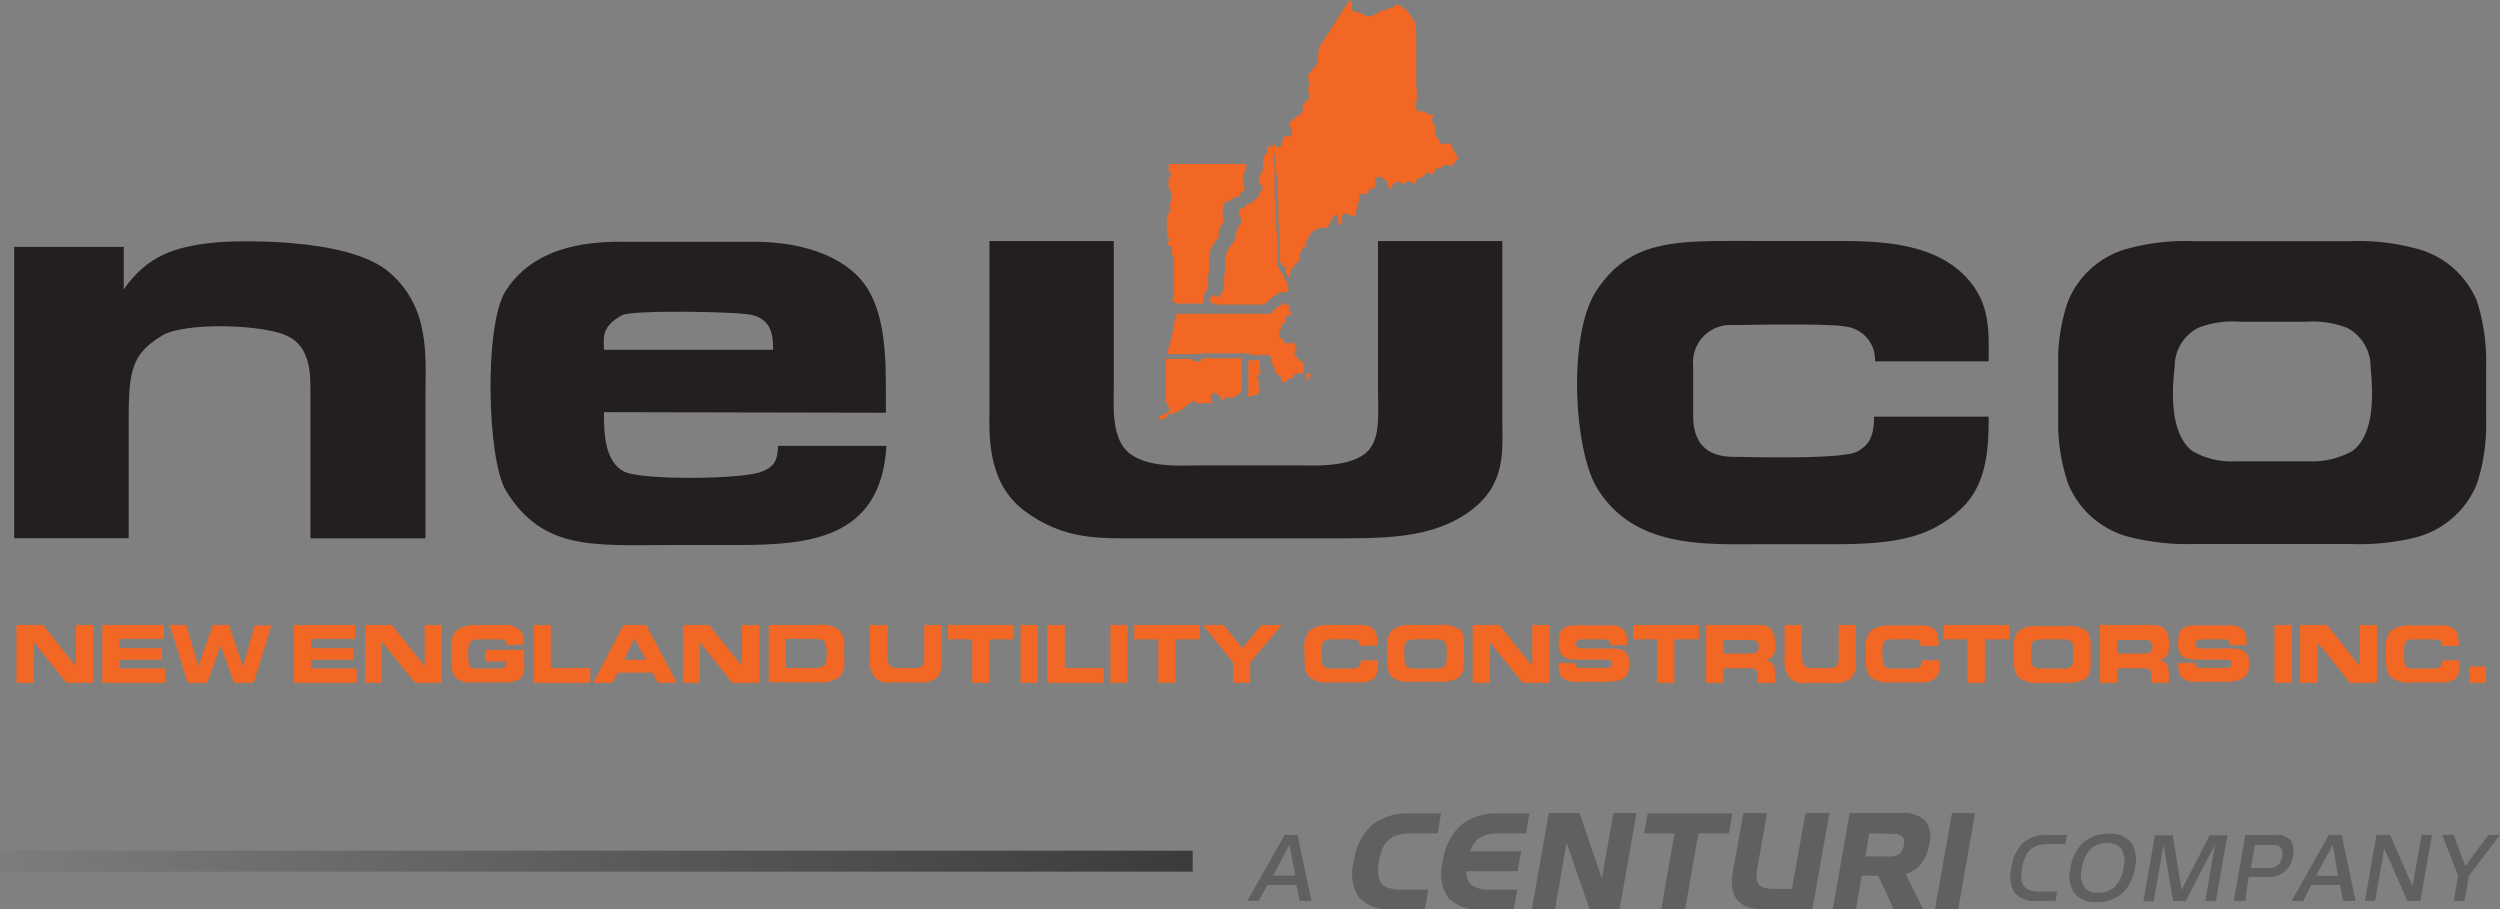 <svg xmlns="http://www.w3.org/2000/svg" xmlns:xlink="http://www.w3.org/1999/xlink" viewBox="0 0 216 78.57"><rect x="0" y="0" width="216" height="78.57" fill="#808080" stroke="none"/><defs><style>.cls-1{fill:#f26724;}.cls-2{fill:#fff;}.cls-3{fill:url(#linear-gradient);}.cls-4{fill:#5f6062;}.cls-5{fill:#231f20;}</style><linearGradient id="linear-gradient" y1="74.41" x2="103.05" y2="74.41" gradientUnits="userSpaceOnUse"><stop offset="0" stop-color="#3b3b3b" stop-opacity="0.05"/><stop offset="1" stop-color="#3b3b3b"/></linearGradient></defs><g id="Layer_2" data-name="Layer 2"><g id="Layer_1-2" data-name="Layer 1"><path class="cls-1" d="M101.57,26.23l.51,0H104l0-.12a.47.47,0,0,1-.05-.29,2.42,2.42,0,0,1,.32-.84,1.33,1.33,0,0,0,.13-.35.34.34,0,0,0,0-.15.85.85,0,0,1,0-.78.77.77,0,0,0,.06-.34v-.75a1.85,1.85,0,0,1,.07-.65l0-.15a1.58,1.58,0,0,1,.12-.37,3.07,3.07,0,0,1,.54-.79.43.43,0,0,0,.11-.32.59.59,0,0,1,0-.32.91.91,0,0,0,.08-.23.54.54,0,0,1,.12-.24l0-.05.13-.21a1.28,1.28,0,0,0,.15-.25.89.89,0,0,1-.14-.61,1.62,1.62,0,0,1,.1-.73.49.49,0,0,1,.38-.34h.07l.11,0,.07,0a.65.65,0,0,1,.44-.33L107,17c.07,0,.08,0,.09-.07a.5.5,0,0,1,.39-.39c0-.11,0-.22.08-.33a.83.83,0,0,1-.15-.35.85.85,0,0,1,0-.17l0-.16a.5.5,0,0,1,0-.43c.05-.09.09-.18.13-.27a2.92,2.92,0,0,1,.14-.31c0-.11,0-.22,0-.35h-2.24l-.43,0h-.34c-.2,0-.41,0-.61,0h-.62l-.48,0h-2a.89.89,0,0,1,0,.48.41.41,0,0,0,0,.12.38.38,0,0,1,0,.66c0,.21,0,.39,0,.58a.3.3,0,0,0,0,.14l0,0a2.17,2.17,0,0,1,.19.44,2.66,2.66,0,0,1,.07.39c0,.05,0,.11,0,.17a.39.39,0,0,1-.13.38,1.49,1.49,0,0,1,0,.21,1.49,1.49,0,0,0,0,.21.49.49,0,0,1-.23.59l-.05,0a1.49,1.49,0,0,1,0,.21,1.23,1.23,0,0,0,0,.19s0,.05,0,.08a.15.15,0,0,0,0,.06l0,.2c0,.22,0,.44,0,.66a.94.94,0,0,0,.14.57.38.38,0,0,1,0,.36l-.12.32.14,0h.12l.11.1a.37.37,0,0,1,.06.3v.09a2.21,2.21,0,0,1-.05.25.46.46,0,0,1,.18.42v3.05a.83.83,0,0,1-.16.6s0,0,.06,0h.1l0,.13h0v-.13Z"/><path class="cls-1" d="M107.84,34.28l.54-.15.09,0,.25-.07a.21.21,0,0,1,0-.07l0-.07.09-.16v-.15a.84.84,0,0,1-.07-.48V33a.58.58,0,0,0,0-.16l-.13-.09v-.2a.26.26,0,0,1,.18-.23l.06,0,.09,0a1.32,1.32,0,0,1-.08-.44.52.52,0,0,1,0-.25l0-.08s0-.06,0-.1,0-.09,0-.13a1.85,1.85,0,0,1,0-.23c-.34,0-.69.05-1,.05a.92.92,0,0,1,0,.16v.15l0,.34c0,.16,0,.32,0,.48,0,.31,0,.62,0,.93v.27c0,.11,0,.22,0,.34a.5.5,0,0,1-.16.43v0A.64.64,0,0,0,107.84,34.28Z"/><path class="cls-1" d="M107.31,33.74c0-.21,0-.43,0-.65v-.4a.54.54,0,0,0,0-.18c0-.2,0-.4,0-.61s0-.22,0-.34,0-.22,0-.32,0-.19,0-.29h-3.44a.36.36,0,0,1-.07.17.48.48,0,0,1-.37.11h-.1a.34.34,0,0,1-.31-.22h-1.2l-.39,0h-.7c0,.21,0,.41,0,.6l0,.61v1.31l0,1a.34.34,0,0,0,0,.16c.06.1.1.21.15.31a2.56,2.56,0,0,1,.11.24.33.33,0,0,1,0,.27.32.32,0,0,1-.19.19l0,0-.19.08-.54.26h0a1.28,1.28,0,0,1,.11.2.38.38,0,0,1,.16,0l.11,0,.26-.13c.08,0,.08,0,.08-.06a.39.39,0,0,1,.28-.31l.17,0,.23-.06h.1a.33.33,0,0,1,.15,0,.49.49,0,0,1,.08-.13.31.31,0,0,1,.26-.16l.11,0a.35.35,0,0,0,.05-.08.38.38,0,0,1,.33-.21h.06l0,0h0a.29.29,0,0,1,.13-.23l.05,0,.16-.13a.32.32,0,0,1,.2-.07.33.33,0,0,1,.29.19l0,0h.09a.53.53,0,0,1,.16,0h.11l0,0a.26.26,0,0,1,.15,0,8.1,8.1,0,0,1,.87-.06h0l-.12-.17,0-.08a.34.34,0,0,1,0-.48.33.33,0,0,1,.23-.1.39.39,0,0,1,.24.09,1,1,0,0,0,.13.09h0l0,0a.31.31,0,0,1,.17.4.22.22,0,0,0,.14.06.35.35,0,0,0,.17-.11.33.33,0,0,1,.29-.19.35.35,0,0,1,.21.07h.08l.2,0,.07-.11a.31.31,0,0,1,.24-.13h.11l.12.1.06.07h0A.4.4,0,0,1,107.31,33.74Z"/><path class="cls-1" d="M113.49,32.4h.08l.1.06s0,0,0,0h0l-.11-.06h0a1.7,1.7,0,0,1-.68-.19h0a1.16,1.16,0,0,0,0,.18l0,.09a.53.53,0,0,1,0,.28.34.34,0,0,0,0,.18v0a2.61,2.61,0,0,0,.27-.31A.35.35,0,0,1,113.49,32.4Z"/><path class="cls-1" d="M112.62,31.65v-.06a.61.61,0,0,0,0-.32.64.64,0,0,1-.41-.19l-.21-.27-.09-.11a.31.31,0,0,1,0-.37l.08-.1h.14v0s0-.07,0-.08a.33.33,0,0,1-.25-.19.25.25,0,0,1,0-.21.48.48,0,0,0-.24-.18l-.19.1-.1,0a.35.35,0,0,1-.17,0,.31.31,0,0,1-.3-.25.14.14,0,0,0,0-.07.43.43,0,0,1-.34-.42.44.44,0,0,1,0-.37.3.3,0,0,1,.18-.14c0-.05,0-.1,0-.13a.43.43,0,0,1,0,0c0-.3.15-.39.35-.41a.73.73,0,0,1,0-.38.34.34,0,0,1,.25-.25,1.58,1.58,0,0,1,.36-.09.68.68,0,0,1-.28-.45v-.06a1,1,0,0,1,0-.24.34.34,0,0,1-.12-.06l-.08,0a.93.93,0,0,1-.28-.19l-.05-.05-.09.16a.32.32,0,0,1-.27.18.25.25,0,0,1-.15,0l-.06.13a.38.38,0,0,1-.36.26h0l0,.09a.3.3,0,0,1-.27.18h-5.19l-.61,0h-1l-.72,0h-.49c0,.11-.06.21-.08.32s-.06.2-.08.3l-.09.32-.06.23,0,.09a1.46,1.46,0,0,0,0,.2,4.21,4.21,0,0,1-.12.48c0,.11-.06.21-.08.31-.07.29-.14.58-.22.86l-.1.37h2.72a.58.58,0,0,1,.23-.06h4a.39.39,0,0,1,.33.15h.56l.32,0,.45,0h0a.38.38,0,0,1,.42.36,1,1,0,0,0,0,.17,1.43,1.43,0,0,1,0,.22.44.44,0,0,1,.23.31l.07.28,0,.14.07.07a.69.69,0,0,0,.13.11l.1.09,0,0h0a.27.27,0,0,1,.25.24l0,.09.06.24s0,0,0,.06h0l.2-.09.06.11a.53.53,0,0,1,.1-.12l0-.05a.48.48,0,0,1,.37-.21l.11,0a.38.38,0,0,1,.18-.11l0,0,0,0a.28.28,0,0,1,.21-.33.78.78,0,0,1,.22,0h.25a.33.33,0,0,1,.14,0,.56.56,0,0,1,0-.13h0Z"/><path class="cls-1" d="M118.33,16.76h0l-.13,0a.37.37,0,0,1,.26-.46l.1,0a1.56,1.56,0,0,0,.26-.11.91.91,0,0,1,0-.17,1.23,1.23,0,0,0,0-.27.85.85,0,0,1,0-.16.3.3,0,0,1,.29-.32h.06l.1,0,.1.07.12.08.19.14a.39.39,0,0,1,.2.42.36.36,0,0,1,.1.15c0,.08,0,.16.08.24a.35.35,0,0,1,.22-.14h0a.37.37,0,0,1,.24-.43,2,2,0,0,1,.29-.08h.07a.3.3,0,0,1,.3.24l.25-.18a.53.53,0,0,1,.31-.11.5.5,0,0,1,.36.16l.11.12a.61.61,0,0,1,.07-.14c0-.05,0-.09.07-.14l.06-.12a.37.37,0,0,1,.21-.2l.24-.07,0,.09.07-.08.21-.22a.31.31,0,0,1,.27-.16h0l.07,0a.33.33,0,0,1,.19.23.39.39,0,0,1,.11-.06.9.9,0,0,1,.25-.36h0l0-.05a.3.3,0,0,1,.26-.14.32.32,0,0,1,.19.06.34.34,0,0,1,.17-.22.85.85,0,0,1,.22-.09l.11-.05,0,0h.09a.32.32,0,0,1,.28.18,6.47,6.47,0,0,0,.51-.56l.07-.1a.31.31,0,0,1,0-.2l.1-.08a0,0,0,0,1,0,0l-.11.06a.64.64,0,0,1-.08-.14l-.12-.21c-.14-.26-.28-.51-.41-.77a.16.16,0,0,0-.11-.06h-.08a.56.56,0,0,1-.15.1l-.11,0-.08,0,0,0h-.09a.35.35,0,0,1-.3-.17l0-.07-.14-.19a.89.89,0,0,1-.23-.8v-.06c0-.13,0-.14,0-.15a1.33,1.33,0,0,1-.27-.56.38.38,0,0,1,.13-.43s0,0,.07-.07h0l-.26-.05-.15,0a.49.49,0,0,1-.37-.21l-.06-.06h-.07l-.38,0a.33.33,0,0,1-.3-.28l0-.08a1,1,0,0,1,0-.49l.12-.36a.43.43,0,0,1,0-.5,1,1,0,0,1-.12-.48V7.33c0-.18,0-.36,0-.54l0-.42c0-.16,0-.31,0-.46l0-.43,0-.37c0-.2,0-.39,0-.59l0-.34,0-.39,0-.43,0-.42-.06-.82a.34.34,0,0,0-.05-.17,2,2,0,0,1-.14-.25,1.53,1.53,0,0,0-.16-.25c-.11-.13-.21-.27-.3-.4a.84.84,0,0,0-.18-.21,1.33,1.33,0,0,1-.19-.14l-.16-.12-.11-.09a.66.66,0,0,0-.13-.08l-.17,0-.21,0a.35.35,0,0,1-.29.29,1.18,1.18,0,0,1-.26,0,.39.39,0,0,1-.35.19h-.26a.52.52,0,0,1-.23.19l-.17.09a2.1,2.1,0,0,0-.26.13l-.16.08-.1,0a.37.37,0,0,1-.18,0,.32.32,0,0,1-.16,0,2.58,2.58,0,0,1-.37-.19A2.49,2.49,0,0,0,117,1a.35.35,0,0,1-.2-.39.85.85,0,0,0,0-.16V.39a2.25,2.25,0,0,1,0-.26.26.26,0,0,1-.19-.13l-.59.89-.13.22-.22.33-.42.65-.39.63-.17.26-.16.25c-.15.25-.31.5-.48.73a.61.61,0,0,0-.11.29l-.11,1.09a.64.64,0,0,1-.21.44,2.49,2.49,0,0,0-.62.87l.06.16a.66.66,0,0,0,0,.15,2.09,2.09,0,0,1,.08.23.32.32,0,0,1-.13.38.39.39,0,0,1,0,.28v0a.61.61,0,0,1,.14.34.57.57,0,0,1-.17.44l-.42.43a1.24,1.24,0,0,0,0,.25.86.86,0,0,0,0,.16.45.45,0,0,1-.22.41,3.41,3.41,0,0,0-.44.3l-.12.08a.23.23,0,0,0-.09.07l-.34.42,0,.05.16.21a.55.55,0,0,1,.11.53.32.32,0,0,1-.3.24h-.18a.47.47,0,0,1-.24-.05,3.1,3.1,0,0,1-.15.65l0,.12a.29.29,0,0,1-.27.22h0a.3.3,0,0,1-.27-.16,1.5,1.5,0,0,1-.15-.32l0-.09a.25.25,0,0,0,0,.08c0,.13,0,.26,0,.39l0,.2.09.82.1.91c0,.21,0,.41.07.62s0,.38.06.57l0,.31,0,.32,0,.25.07.69,0,.41,0,.15,0,.2c0,.13,0,.27,0,.4a2.19,2.19,0,0,1,0,.36l0,.28c0,.33.08.64.11.95l0,.32,0,.25,0,.17a3.66,3.66,0,0,1,0,.57s0,.09,0,.14a.22.22,0,0,0,0,.08v.28c0,.21,0,.41,0,.61s0,.08,0,.1a.61.61,0,0,1,.22.37.34.34,0,0,1,.34.39v.33c.1.13.18.23.25.34v0l.11-.18h0a.66.66,0,0,1,0-.15.44.44,0,0,1,.08-.35l.27-.38a.55.55,0,0,1,.29-.24l.1-.19.09-.19h0a.42.42,0,0,1,0-.38l.06-.15a1.54,1.54,0,0,0,.08-.19.35.35,0,0,1,.31-.26.37.37,0,0,1,.18.05.65.65,0,0,1-.09-.15.39.39,0,0,1,.08-.46.38.38,0,0,0,.08-.17,1,1,0,0,1,.26-.44l.16-.17a.38.38,0,0,1,.16-.13l.12-.05.43-.18,0,0h.13l0,0h.14l.11,0,.15.05.06,0h0a.14.14,0,0,1,0-.06l.06-.14a2.44,2.44,0,0,1,.14-.28,1.24,1.24,0,0,0,.1-.2.59.59,0,0,1,.23-.32l.33-.22,0,.4c0,.11,0,.22.05.32a2.23,2.23,0,0,0,0,.23.25.25,0,0,1,.15-.05h.1c0-.08,0-.15.07-.23a.35.35,0,0,0,0-.2.36.36,0,0,1,.27-.49l.09,0h.1a.3.3,0,0,1,.3.25s0,0,0,0a.25.25,0,0,0,0,.07l.06-.05a.4.4,0,0,1,.22-.08l.13,0,.05-.06a.58.58,0,0,1,0-.3,1.11,1.11,0,0,1,0-.13,3.1,3.1,0,0,0,.13-.4l0-.1a1.31,1.31,0,0,1,.16-.36l0-.06v0a3.67,3.67,0,0,1-.07-.42l.12-.05Z"/><path class="cls-1" d="M104.55,26l.06.12a.32.32,0,0,1,.27.2h4.37a.46.46,0,0,1,.36-.29.58.58,0,0,1,.23-.3l.1-.06.1-.05a.34.34,0,0,1,.2-.07.46.46,0,0,1,.38-.26,1.05,1.05,0,0,0,.24-.06l.19,0a.46.46,0,0,1,.21.05.14.14,0,0,1,0-.06,1.71,1.71,0,0,1,.09-.3.36.36,0,0,1-.06-.41l-.09-.14,0,0a.86.86,0,0,1-.29-.69.34.34,0,0,1-.31-.36.29.29,0,0,0-.12-.23.41.41,0,0,1-.14-.27.68.68,0,0,1,0-.28V22.3c0-.21,0-.43,0-.65a4.12,4.12,0,0,0,0-.69l0-.32,0-.29c0-.29-.07-.58-.1-.87l0-.31,0-.36,0-.22c0-.12,0-.25,0-.37l-.06-.47,0-.39-.06-.53,0-.32,0-.38,0-.51,0-.22c0-.13,0-.26,0-.39s0-.27,0-.4l0-.23-.1-.87,0-.22c0-.14,0-.27,0-.4v-.16h0a.44.44,0,0,1-.21-.07l-.13-.06h0l0,0,0,0,0,0-.05,0-.16.09a.34.34,0,0,1,0,.1.6.6,0,0,0,0,.19.49.49,0,0,1-.19.44.21.21,0,0,0-.09.17c0,.05,0,.09,0,.13a1.45,1.45,0,0,0-.08.36c0,.1,0,.2,0,.3l0,.15a.38.38,0,0,1-.06.23,1.21,1.21,0,0,0-.09.2,2.1,2.1,0,0,1-.13.26c-.09.15-.08.21,0,.26a1.31,1.31,0,0,1,0,.22.25.25,0,0,0,0,.11c.09.11.16.19.22.28a.31.31,0,0,1,0,.32.3.3,0,0,1-.22.18,2.82,2.82,0,0,1-.07.31.35.35,0,0,1-.35.31h-.06a.48.48,0,0,1-.34.37l-.21.08c-.11,0-.14.06-.15.1a.51.51,0,0,1-.41.27l-.16,0v0a.74.74,0,0,0,0,.24.81.81,0,0,0,.12.54.42.42,0,0,1,0,.51,5.42,5.42,0,0,0-.35.55.23.23,0,0,1,0,.14.36.36,0,0,1-.15.25s0,0,0,.1a.46.46,0,0,1,0,.14.67.67,0,0,1-.19.5,2.45,2.45,0,0,0-.55.89,1.68,1.68,0,0,0-.12.59,2.8,2.8,0,0,1,0,.41c0,.12,0,.24,0,.36a1.65,1.65,0,0,1-.15.79.62.62,0,0,1,0,.1,1.27,1.27,0,0,1-.08,1.07l-.08.13a1.92,1.92,0,0,0-.19.48A.17.17,0,0,0,104.55,26Z"/><polygon class="cls-1" points="115.28 31.3 115.28 31.3 115.28 31.3 115.28 31.3 115.28 31.3"/><polygon class="cls-2" points="115.28 31.3 115.28 31.3 115.28 31.3 115.28 31.3 115.28 31.3 115.28 31.3"/><rect class="cls-3" y="73.5" width="103.05" height="1.81"/><path class="cls-4" d="M120.43,78.57a3.7,3.7,0,0,1-3-1,3.82,3.82,0,0,1-.46-3.15,5.14,5.14,0,0,1,1.57-3.14,5,5,0,0,1,3.33-1h2.63L124.22,72H122a4.36,4.36,0,0,0-1.16.13,2,2,0,0,0-.83.41,2,2,0,0,0-.55.75,5.42,5.42,0,0,0-.32,1.14,4.67,4.67,0,0,0-.06,1.14,1.33,1.33,0,0,0,.27.75,1.3,1.3,0,0,0,.68.42,4.35,4.35,0,0,0,1.12.12h2.26l-.31,1.73Z"/><path class="cls-4" d="M128.12,78.57a3.71,3.71,0,0,1-3-1,3.82,3.82,0,0,1-.46-3.15,5.19,5.19,0,0,1,1.57-3.14,5,5,0,0,1,3.33-1h2.58L131.85,72h-2.16a5.66,5.66,0,0,0-1,.07,2.54,2.54,0,0,0-.75.26,1.61,1.61,0,0,0-.54.47,2.63,2.63,0,0,0-.38.75h4.4l-.3,1.73h-4.4a1.33,1.33,0,0,0,.48,1.24,2.9,2.9,0,0,0,1.61.34h2.28l-.3,1.73Z"/><path class="cls-4" d="M137.35,78.57l-2-5.76-1,5.76h-2l1.47-8.32h2.65l1.93,5.64,1-5.64h2l-1.47,8.32Z"/><path class="cls-4" d="M143.53,78.57,144.68,72h-2.63l.32-1.73h7.32L149.37,72h-2.63l-1.15,6.59Z"/><path class="cls-4" d="M152.42,78.57c-2.18,0-3.07-1.08-2.7-3.26l.91-5.06h2.05L151.83,75a3.41,3.41,0,0,0-.06.86.94.94,0,0,0,.21.55,1,1,0,0,0,.5.3,3.26,3.26,0,0,0,.84.09h1.5L156,70.25h2.06l-1.47,8.32Z"/><path class="cls-4" d="M163.63,78.57l-1.35-2.91h-1.43l-.5,2.91h-2l1.46-8.32h4.53a2.64,2.64,0,0,1,2,.65,2.33,2.33,0,0,1,.35,2.06,4,4,0,0,1-.37,1.16,3.17,3.17,0,0,1-.55.74,2.53,2.53,0,0,1-.59.43,4,4,0,0,1-.53.22l1.52,3.06ZM161.5,72l-.33,2h2.1a1.36,1.36,0,0,0,.83-.22,1.13,1.13,0,0,0,.39-.75.83.83,0,0,0-.13-.75,1,1,0,0,0-.75-.23Z"/><path class="cls-4" d="M167.18,78.57l1.47-8.32h2l-1.46,8.32Z"/><path class="cls-4" d="M176,77.84a2.33,2.33,0,0,1-1.93-.69,2.75,2.75,0,0,1-.28-2.17,3.64,3.64,0,0,1,1-2.16,3.19,3.19,0,0,1,2.17-.69h1.63l-.15.8H177a3.07,3.07,0,0,0-.92.12,1.63,1.63,0,0,0-.66.36,1.87,1.87,0,0,0-.44.64,3.66,3.66,0,0,0-.27.93,4.11,4.11,0,0,0-.07.94,1.18,1.18,0,0,0,.22.63,1,1,0,0,0,.53.36,2.75,2.75,0,0,0,.88.12h1.46l-.14.81Z"/><path class="cls-4" d="M181.16,77.93a2.29,2.29,0,0,1-1.94-.75,2.76,2.76,0,0,1-.32-2.2,3.66,3.66,0,0,1,1.1-2.19,3.16,3.16,0,0,1,2.2-.75,2.29,2.29,0,0,1,1.94.75,2.74,2.74,0,0,1,.31,2.19,3.6,3.6,0,0,1-1.09,2.2A3.16,3.16,0,0,1,181.16,77.93Zm.14-.81a2,2,0,0,0,1.43-.51,2.92,2.92,0,0,0,.74-1.63,2.15,2.15,0,0,0-.17-1.62,1.43,1.43,0,0,0-1.25-.51,2,2,0,0,0-1.43.51,2.92,2.92,0,0,0-.74,1.62,2.17,2.17,0,0,0,.17,1.63A1.43,1.43,0,0,0,181.3,77.12Z"/><path class="cls-4" d="M190.53,77.84l.85-4.87-2.53,4.87h-1.1L186.93,73l-.85,4.87h-.89l1-5.71h1.53l.77,4.73,2.43-4.73h1.53l-1,5.71Z"/><path class="cls-4" d="M193,77.84l1-5.71h2.6a1.6,1.6,0,0,1,1.29.46,1.58,1.58,0,0,1,.22,1.36,2.15,2.15,0,0,1-.7,1.35,2.17,2.17,0,0,1-1.45.46h-1.68L194,77.84ZM196,75a1.09,1.09,0,0,0,1.18-1c.12-.68-.16-1-.83-1h-1.52l-.35,2Z"/><path class="cls-4" d="M202.44,77.84l-.26-1.38h-2.49L199,77.84h-1l3.22-5.71h1.1l1.2,5.71ZM201.55,73l-1.45,2.67H202Z"/><path class="cls-4" d="M208,77.84l-2-4.52-.79,4.52h-.88l1-5.71h1.17l1.94,4.45.79-4.45h.89l-1,5.71Z"/><path class="cls-4" d="M212,77.84l.38-2.18L211,72.13h1l1,2.7,2-2.7h1l-2.68,3.53-.38,2.18Z"/><path class="cls-4" d="M112.29,77.84,112,76.46h-2.5l-.74,1.38h-1L111,72.13h1.1l1.21,5.71ZM111.4,73,110,75.66h1.93Z"/><path class="cls-5" d="M26.82,46.51v-13c0-1.21-.05-3.44-1.8-4.38C23.13,28,15.89,27.8,14,29c-3,1.78-2.88,3.61-2.88,8.57v8.93H1.23V21.33h9.46V25c2.08-2.94,4.4-3.7,8-4.06,1.32-.13,11.26-.53,14.9,2.55s3.17,7.41,3.17,10.84V46.51Z"/><path class="cls-5" d="M52.18,35.61c0,1.92.09,4.29,1.75,5.14,1.46.76,10.4.67,11.87,0,1-.35,1.42-.93,1.42-2.23h9.37c-.47,8.08-6.72,8.57-13,8.57h-5.4c-6.86,0-11.25.54-14.47-4.68-1.66-2.77-1.89-14.34-.05-17.24,2.84-4.55,8.8-4.28,10.74-4.28H65.19c2,0,6.24.31,8.89,2.94,2.46,2.46,2.46,6.92,2.46,10.23v1.6Zm1.6-8.39c-1.89,1-1.6,2-1.6,3H66.8c0-1.25-.15-2.59-1.8-3C63.81,26.91,54.68,26.77,53.78,27.22Z"/><path class="cls-5" d="M96.23,20.83v12.6c0,1.63-.26,4.53,1.41,5.78s4.53,1,6.07,1h8.71c1,0,3.92.19,5.5-1,1.41-1.09,1.14-3.29,1.14-5.62V20.83H129.8V36.05c0,2.9.39,5.74-2.77,8.1-3.39,2.49-7.75,2.36-12.36,2.36H98.83c-3.78,0-6.82.22-10.34-2.39-3.34-2.52-3-6.89-3-8.9V20.83Z"/><path class="cls-5" d="M161.93,36h9.89c0,2.5-.1,5.67-2.18,7.76-2.79,2.77-6,3.26-11.21,3.26h-6.2c-4.92,0-11.07.4-14.28-4.91-2-3.44-2.46-13.08-.1-16.87,3-4.69,7.14-4.42,13.82-4.42h7.14c4.11,0,9.27.22,11.87,4.15,1.28,2,1.14,4.06,1.14,6.25H162a2.88,2.88,0,0,0-2.51-3c-1.42-.31-9.7-.13-9.7-.13a3.23,3.23,0,0,0-3.5,3.53s0,1.29,0,2.09,0,2.24,0,2.24c0,2.14,1,3.52,3.5,3.52,1.09,0,9.56.27,10.74-.49C161.51,38.38,161.88,37.8,161.93,36Z"/><path class="cls-5" d="M214,41.82a7.82,7.82,0,0,1-5.39,4.64A20.49,20.49,0,0,1,203,47H189.61a20.38,20.38,0,0,1-5.54-.58,7.82,7.82,0,0,1-5.39-4.64,16.26,16.26,0,0,1-.85-5.63V31.64a15.86,15.86,0,0,1,.85-5.62,7.76,7.76,0,0,1,5.39-4.6,18.86,18.86,0,0,1,5.54-.58H203a19,19,0,0,1,5.54.58A7.76,7.76,0,0,1,214,26a16.86,16.86,0,0,1,.8,5.62v4.55A16.54,16.54,0,0,1,214,41.82ZM189.89,28.34a3.78,3.78,0,0,0-2,3.39c-.24,2-.43,5.71,1.51,7.23a6.67,6.67,0,0,0,3.64.9h6.58a7.11,7.11,0,0,0,3.64-.9c2-1.52,1.75-5.22,1.56-7.23a3.8,3.8,0,0,0-2-3.39,8.24,8.24,0,0,0-3.65-.54h-5.58A8.22,8.22,0,0,0,189.89,28.34Z"/><path class="cls-1" d="M3.73,54,6.56,57.6V54h1.5V59H5.74L2.91,55.45V59H1.42V54Z"/><path class="cls-1" d="M14.17,54v1.2H10.33V56H14v1H10.33v.75h3.93V59H8.84V54Z"/><path class="cls-1" d="M16.09,54l1.05,3.58L18.4,54h1.37L21,57.62l1-3.58h1.45L21.92,59H20.23l-1.17-3.23L17.91,59H16.22L14.66,54Z"/><path class="cls-1" d="M30.71,54v1.2H26.88V56h3.64v1H26.88v.75h3.93V59H25.39V54Z"/><path class="cls-1" d="M33.86,54l2.83,3.56V54h1.5V59H35.87L33,55.45V59H31.55V54Z"/><path class="cls-1" d="M43.78,55.73c-.05-.53-.28-.49-.75-.49H41.74c-.6,0-1,0-1.2.34a4.73,4.73,0,0,0,0,1.91c.21.31.59.27.82.27H43c.17,0,.55,0,.7-.22a.78.78,0,0,0,0-.39H41.93v-1h3.35v1.06A2.07,2.07,0,0,1,45,58.6a2.56,2.56,0,0,1-1.47.36H40.9a2,2,0,0,1-1.53-.41A2.18,2.18,0,0,1,39,57V56a2,2,0,0,1,.39-1.5A2.68,2.68,0,0,1,41.06,54h2.46a1.82,1.82,0,0,1,1.55.6,2.2,2.2,0,0,1,.17,1.09Z"/><path class="cls-1" d="M47.59,54v3.72H51V59H46.09V54Z"/><path class="cls-1" d="M55.82,54,58.49,59H56.86l-.49-.88h-3L52.9,59H51.25L53.87,54Zm0,3-1-1.82L53.92,57Z"/><path class="cls-1" d="M61.27,54l2.84,3.56V54H65.6V59H63.28l-2.83-3.51V59H59V54Z"/><path class="cls-1" d="M70.71,54a2.45,2.45,0,0,1,1.81.45A2,2,0,0,1,72.94,56v1a2,2,0,0,1-.4,1.49,2.8,2.8,0,0,1-1.85.46H66.42V54Zm-.55,3.72c.54,0,.93,0,1.17-.36a4.25,4.25,0,0,0,0-1.81c-.2-.39-.74-.35-1.27-.35H67.91v2.52Z"/><path class="cls-1" d="M76.68,54v2.42c0,.31,0,.86.19,1.1a1.15,1.15,0,0,0,.85.2h1.21a1,1,0,0,0,.76-.19c.2-.21.16-.63.16-1.08V54h1.49V57A2,2,0,0,1,81,58.51a2.17,2.17,0,0,1-1.72.45H77a1.62,1.62,0,0,1-1.44-.46,2.43,2.43,0,0,1-.42-1.7V54Z"/><path class="cls-1" d="M87.59,55.24H85.47V59H84V55.24H81.9V54h5.69Z"/><path class="cls-1" d="M89.67,54V59H88.18V54Z"/><path class="cls-1" d="M92,54v3.72h3.36V59H90.48V54Z"/><path class="cls-1" d="M97.43,54V59H95.94V54Z"/><path class="cls-1" d="M103.69,55.24h-2.12V59h-1.49V55.24H98V54h5.68Z"/><path class="cls-1" d="M105.72,54l1.62,2L109,54h1.75l-2.73,3.23V59h-1.48V57.23L103.93,54Z"/><path class="cls-1" d="M117.49,55.81c0-.54-.27-.56-.74-.57H115.1c-.28,0-.65,0-.83.31a5.17,5.17,0,0,0,0,1.88c.24.38.6.33,1,.33h1.29c.43,0,.77,0,.94-.26a1,1,0,0,0,.07-.44h1.5c0,.21,0,1.15-.3,1.51a1.81,1.81,0,0,1-1.36.39h-2.46a2.47,2.47,0,0,1-1.79-.44c-.46-.46-.45-1-.45-1.75V56.2a2.24,2.24,0,0,1,.43-1.71A2.79,2.79,0,0,1,115,54h2.41c.62,0,1.13.05,1.45.62a3.09,3.09,0,0,1,.15,1.15Z"/><path class="cls-1" d="M120.25,58.52a2.39,2.39,0,0,1-.4-1.56v-1a2,2,0,0,1,.4-1.47A2.36,2.36,0,0,1,122,54h2.41a2.42,2.42,0,0,1,1.74.43c.39.36.34,1.12.34,1.47v1a2.28,2.28,0,0,1-.34,1.56,2.87,2.87,0,0,1-1.78.44H122A2.69,2.69,0,0,1,120.25,58.52Zm4.66-1.09a1.5,1.5,0,0,0,.08-.6v-.66a1.53,1.53,0,0,0-.08-.6c-.21-.37-.66-.33-.91-.33h-1.68c-.24,0-.69,0-.91.33a1.46,1.46,0,0,0-.07.6v.66a1.52,1.52,0,0,0,.07.6c.22.38.67.33.91.33H124C124.25,57.76,124.7,57.81,124.91,57.43Z"/><path class="cls-1" d="M129.55,54l2.84,3.56V54h1.49V59h-2.32l-2.82-3.51V59h-1.5V54Z"/><path class="cls-1" d="M139.13,55.74c0-.44-.21-.49-.62-.5h-1.67c-.21,0-.51,0-.65.22a.52.52,0,0,0,0,.37c.14.22.58.2.88.2l1.84,0c.45,0,1.39-.07,1.73.57a2.18,2.18,0,0,1-.05,1.68c-.38.63-1.5.63-2,.63h-2.46a1.56,1.56,0,0,1-1.29-.52,2.32,2.32,0,0,1-.17-1.1h1.47c0,.46.3.42.58.42h1.75c.21,0,.65,0,.78-.15a.42.42,0,0,0,0-.38c-.1-.21-.48-.18-.9-.19l-1.95,0c-.48,0-1.28,0-1.58-.58a2.62,2.62,0,0,1,0-1.81c.38-.63,1.09-.57,1.78-.57h2.55a1.45,1.45,0,0,1,1.28.54,2.6,2.6,0,0,1,.16,1.16Z"/><path class="cls-1" d="M146.78,55.24h-2.11V59h-1.5V55.24H141.1V54h5.68Z"/><path class="cls-1" d="M153.12,54.47a3,3,0,0,1,.21,1.88c-.12.47-.42.55-.76.69a1.67,1.67,0,0,1,.39.15c.46.28.41,1,.41,1.4V59h-1.5c0-.56,0-1-.14-1.13s-.59-.14-.76-.14h-2.06V59h-1.5V54h4.27C152.22,54,152.77,54,153.12,54.47Zm-2.07,2c.21,0,.67,0,.84-.23a1.19,1.19,0,0,0,0-.7c-.15-.28-.62-.25-.83-.25h-2.15v1.18Z"/><path class="cls-1" d="M155.69,54v2.42c0,.31,0,.86.19,1.1a1.15,1.15,0,0,0,.85.2h1.21a1,1,0,0,0,.76-.19c.2-.21.16-.63.16-1.08V54h1.49V57a2,2,0,0,1-.38,1.55,2.17,2.17,0,0,1-1.72.45h-2.2a1.62,1.62,0,0,1-1.44-.46,2.43,2.43,0,0,1-.42-1.7V54Z"/><path class="cls-1" d="M165.93,55.81c0-.54-.26-.56-.74-.57h-1.64c-.28,0-.66,0-.83.31a5,5,0,0,0,0,1.88c.23.38.59.33.95.33H165c.43,0,.78,0,1-.26a1.11,1.11,0,0,0,.07-.44h1.5c0,.21.05,1.15-.31,1.51a1.79,1.79,0,0,1-1.36.39h-2.45a2.47,2.47,0,0,1-1.79-.44c-.46-.46-.45-1-.45-1.75V56.2a2.24,2.24,0,0,1,.43-1.71,2.78,2.78,0,0,1,1.84-.45h2.41c.61,0,1.12.05,1.45.62a3.31,3.31,0,0,1,.15,1.15Z"/><path class="cls-1" d="M173.61,55.24h-2.12V59H170V55.24h-2.07V54h5.68Z"/><path class="cls-1" d="M174.39,58.52A2.45,2.45,0,0,1,174,57v-1a2,2,0,0,1,.4-1.47,2.36,2.36,0,0,1,1.74-.43h2.41a2.41,2.41,0,0,1,1.74.43c.39.36.34,1.12.34,1.47v1c0,.42.06,1.16-.34,1.56a2.85,2.85,0,0,1-1.77.44h-2.34A2.7,2.7,0,0,1,174.39,58.52Zm4.67-1.09a1.56,1.56,0,0,0,.07-.6v-.66a1.59,1.59,0,0,0-.07-.6c-.22-.37-.67-.33-.91-.33h-1.68c-.25,0-.7,0-.91.33a1.4,1.4,0,0,0-.08.6v.66a1.46,1.46,0,0,0,.08.6c.21.38.66.33.91.33h1.68C178.39,57.76,178.84,57.81,179.06,57.43Z"/><path class="cls-1" d="M187.14,54.47a3,3,0,0,1,.21,1.88c-.12.47-.41.55-.76.69a2,2,0,0,1,.4.15c.45.28.4,1,.4,1.4V59H185.9c0-.56,0-1-.15-1.13s-.59-.14-.76-.14h-2.06V59h-1.49V54h4.27C186.24,54,186.8,54,187.14,54.47Zm-2.07,2c.21,0,.67,0,.84-.23a1.05,1.05,0,0,0,0-.7c-.15-.28-.62-.25-.83-.25h-2.15v1.18Z"/><path class="cls-1" d="M192.67,55.74c0-.44-.22-.49-.63-.5h-1.67c-.2,0-.51,0-.64.22a.52.52,0,0,0,0,.37c.14.22.58.2.89.2l1.83,0c.45,0,1.39-.07,1.74.57a2.18,2.18,0,0,1-.06,1.68c-.38.63-1.5.63-2,.63h-2.46a1.56,1.56,0,0,1-1.29-.52,2.45,2.45,0,0,1-.17-1.1h1.48c0,.46.3.42.58.42H192c.21,0,.64,0,.77-.15a.37.37,0,0,0,0-.38c-.09-.21-.48-.18-.9-.19l-1.95,0c-.47,0-1.28,0-1.58-.58a2.56,2.56,0,0,1,0-1.81c.37-.63,1.09-.57,1.78-.57h2.54a1.47,1.47,0,0,1,1.29.54,2.74,2.74,0,0,1,.15,1.16Z"/><path class="cls-1" d="M198,54V59h-1.49V54Z"/><path class="cls-1" d="M201.05,54l2.83,3.56V54h1.49V59h-2.32l-2.82-3.51V59h-1.5V54Z"/><path class="cls-1" d="M211,55.81c0-.54-.27-.56-.75-.57h-1.64c-.28,0-.66,0-.83.31a5.17,5.17,0,0,0,0,1.88c.24.38.6.33,1,.33H210c.43,0,.77,0,.94-.26a1.11,1.11,0,0,0,.07-.44h1.5c0,.21.05,1.15-.3,1.51a1.81,1.81,0,0,1-1.36.39h-2.46a2.47,2.47,0,0,1-1.79-.44c-.46-.46-.45-1-.45-1.75V56.2a2.24,2.24,0,0,1,.43-1.71,2.78,2.78,0,0,1,1.84-.45h2.41c.62,0,1.12.05,1.45.62a3.09,3.09,0,0,1,.15,1.15Z"/><path class="cls-1" d="M214.79,57.58V59h-1.43V57.58Z"/></g></g></svg>